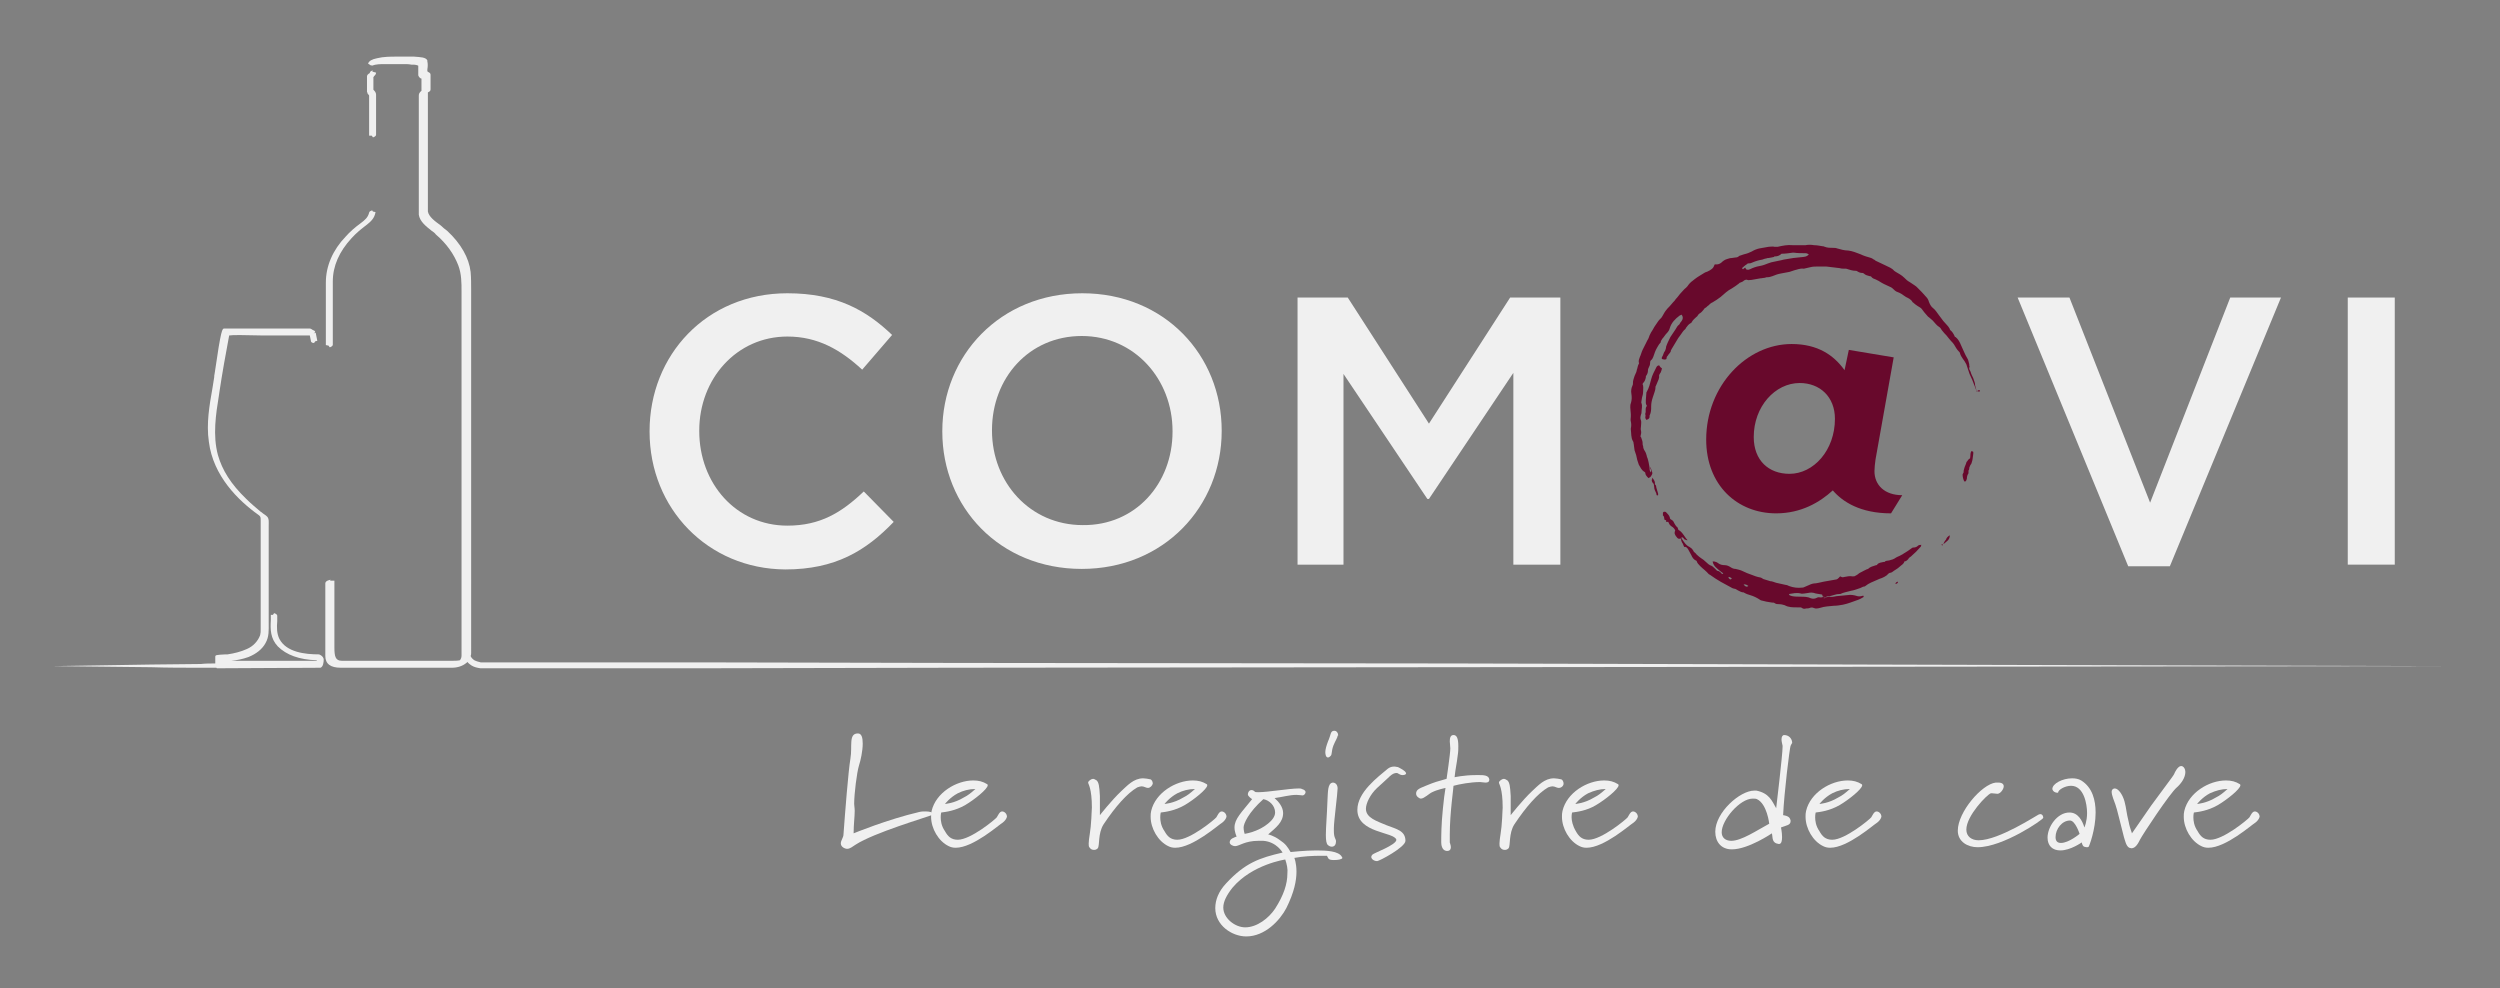 <?xml version="1.0" encoding="utf-8"?>
<!-- Generator: Adobe Illustrator 23.0.2, SVG Export Plug-In . SVG Version: 6.00 Build 0)  -->
<svg version="1.1" id="Calque_1" xmlns="http://www.w3.org/2000/svg" xmlns:xlink="http://www.w3.org/1999/xlink" x="0px" y="0px"
	 viewBox="0 0 468 185" style="enable-background:new 0 0 468 185;" xml:space="preserve">
<rect x="0" y="0" width="468" height="185" fill="#808080" stroke="none"/>
<style type="text/css">
	.st0{fill:#F0F0F0;}
	.st1{fill:#68092C;}
	.st2{fill-rule:evenodd;clip-rule:evenodd;fill:#68092C;}
</style>
<g>
	<path class="st0" d="M121.6,80.8v-0.1c0-14.2,10.6-25.8,25.8-25.8c9.2,0,14.8,3.2,19.6,7.8l-5.6,6.5c-4-3.7-8.3-6.2-14-6.2
		c-9.5,0-16.5,7.9-16.5,17.6v0.1c0,9.8,6.9,17.7,16.5,17.7c6.1,0,10.1-2.4,14.3-6.4l5.6,5.7c-5.2,5.4-10.9,8.9-20.3,8.9
		C132.5,106.5,121.6,95.2,121.6,80.8z"/>
	<path class="st0" d="M176.4,80.8v-0.1c0-14.1,10.8-25.8,26.2-25.8s26.1,11.6,26.1,25.7v0.1c0,14.1-10.8,25.8-26.2,25.8
		S176.4,94.9,176.4,80.8z M219.5,80.8v-0.1c0-9.7-7.1-17.8-17-17.8s-16.8,7.9-16.8,17.6v0.1c0,9.7,7.1,17.7,17,17.7
		C212.6,98.4,219.5,90.5,219.5,80.8z"/>
	<path class="st0" d="M242.9,55.7h9.4l15.2,23.6l15.2-23.6h9.4v50h-8.8V69.8l-15.8,23.6h-0.3L251.5,70v35.7h-8.6V55.7z"/>
	<path class="st0" d="M377.7,55.7h9.7l15.1,38.4l15-38.4h9.5L406.2,106h-7.8L377.7,55.7z"/>
	<path class="st0" d="M439.5,55.7h8.8v50h-8.8V55.7z"/>
</g>
<g>
	<path class="st1" d="M354,96.1c-5.8,0-9.1-2.2-10.9-4.3c-2.4,2.2-5.9,4.3-10.6,4.3c-7.3,0-13.1-5.3-13.1-13.8
		c0-10.1,7.6-17.9,16-17.9c4.9,0,7.9,2.1,9.9,4.9l0.8-3.8l8.4,1.4L351.1,86c-0.1,0.7-0.2,1.6-0.2,2.2c0,2.6,1.9,4.5,5.2,4.5
		L354,96.1z M343.5,78.4c0-4.1-2.8-6.7-6.6-6.7c-4.6,0-8.6,4.4-8.6,10.1c0,4.4,2.8,6.9,6.7,6.9C339.5,88.7,343.5,84.3,343.5,78.4z"
		/>
	<g>
		<path class="st2" d="M370.6,73.3c-0.5,0-0.6-0.1-0.7-0.4c-0.2-0.6-0.5-1.2-0.7-1.8c-0.2-0.4-0.3-0.7-0.5-1.1
			c-0.2-0.6-0.4-1.2-0.6-1.8c-0.2-0.4-0.4-0.7-0.7-1.1c-0.2-0.3-0.4-0.6-0.5-1c0-0.1-0.1-0.2-0.2-0.3c-0.4-0.4-0.6-0.8-0.9-1.3
			c-0.2-0.3-0.4-0.5-0.6-0.7c-0.2-0.2-0.3-0.4-0.5-0.6c-0.2-0.3-0.4-0.5-0.7-0.8c-0.2-0.2-0.3-0.4-0.5-0.6c-0.1-0.2-0.3-0.5-0.5-0.6
			c-0.5-0.3-0.8-0.8-1.2-1.2c-0.2-0.2-0.5-0.4-0.7-0.6c-0.2-0.1-0.3-0.3-0.5-0.5c-0.3-0.3-0.5-0.6-0.8-1c-0.2-0.3-0.5-0.4-0.8-0.6
			c-0.3-0.2-0.6-0.4-0.9-0.7c0,0-0.1,0-0.1-0.1c-0.3-0.5-0.8-0.7-1.2-0.9c-0.1-0.1-0.2-0.1-0.3-0.2c-0.4-0.3-0.7-0.5-1.2-0.7
			c-0.4-0.1-0.7-0.4-1-0.7c-0.2-0.2-0.5-0.3-0.7-0.4c-0.7-0.3-1.3-0.6-1.9-1c-0.2-0.1-0.4-0.2-0.6-0.3c-0.3-0.1-0.6-0.2-0.8-0.5
			c-0.1-0.1-0.2-0.1-0.3-0.1c-0.4-0.1-0.8-0.2-1.1-0.5c-0.1-0.1-0.2-0.1-0.3-0.1c-0.3,0-0.6-0.1-0.9-0.3c-0.1-0.1-0.2-0.1-0.3-0.1
			c-0.6,0-1.2-0.2-1.8-0.4c-0.1,0-0.2,0-0.3,0c-0.3,0-0.6,0-0.9-0.1c-0.8-0.1-1.6-0.2-2.5-0.3c-0.1,0-0.2,0-0.2,0c-0.5,0-1,0-1.5,0
			c-0.4,0-0.8,0-1.2,0.1c-0.4,0.1-0.9,0.2-1.3,0.3c0,0-0.1,0-0.1,0c-0.6-0.1-1.2,0.2-1.7,0.3c-0.3,0.1-0.6,0.2-0.9,0.3
			c-0.5,0.1-1,0.2-1.6,0.3c-0.6,0.1-1.1,0.3-1.6,0.5c-0.3,0.1-0.6,0.2-0.9,0.2c-0.2,0-0.3,0-0.5,0.1c-0.3,0-0.5,0.1-0.8,0.1
			c-0.6,0.1-1.2,0.2-1.7,0.3c-0.3,0-0.6,0.1-0.8,0c-0.2-0.1-0.4,0-0.6,0.1c-0.2,0.2-0.4,0.3-0.7,0.4c-0.1,0-0.2,0.1-0.3,0.2
			c-0.4,0.3-0.8,0.6-1.3,0.9c-0.8,0.4-1.4,1-2.1,1.6c-0.5,0.4-1,0.7-1.5,1c-0.3,0.1-0.6,0.4-0.8,0.6c-0.2,0.1-0.3,0.3-0.5,0.4
			c-0.2,0.1-0.3,0.2-0.4,0.4c-0.2,0.2-0.3,0.4-0.6,0.6c-0.2,0.1-0.4,0.3-0.5,0.5c-0.1,0.1-0.1,0.2-0.2,0.2c-0.3,0.3-0.7,0.6-0.9,1
			c0,0.1-0.1,0.1-0.2,0.2c-0.4,0.2-0.6,0.5-0.9,0.9c0,0.1-0.1,0.2-0.1,0.2c-0.4,0.3-0.6,0.7-0.9,1.1c-0.3,0.4-0.6,0.8-0.8,1.2
			c-0.3,0.5-0.6,1-0.9,1.5c0,0.1-0.1,0.1-0.1,0.2c0,0.4-0.4,0.6-0.6,1c-0.1,0.1-0.2,0.2-0.2,0.4c0,0.2-0.1,0.3-0.3,0.3
			c-0.1,0-0.2,0-0.2,0c-0.1,0-0.3-0.1-0.4-0.1c0-0.1,0-0.2,0-0.3c0.3-0.4,0.3-0.9,0.6-1.2c0.1-0.3,0.2-0.5,0.2-0.8
			c0.2-0.6,0.5-1.2,0.8-1.8c0.3-0.5,0.7-1,1-1.5c0.2-0.3,0.3-0.6,0.6-0.8c0,0,0.1-0.1,0.1-0.1c0.1-0.2,0.2-0.4,0.4-0.6
			c0.3-0.4,0.3-0.8,0-1.2c-0.1,0.1-0.3,0.1-0.4,0.2c-0.8,0.6-1.5,1.3-1.8,2.3c-0.1,0.4-0.3,0.7-0.6,1c-0.3,0.3-0.5,0.7-0.8,1
			c-0.1,0.2-0.3,0.4-0.3,0.6c0,0.1,0,0.1-0.1,0.2c-0.3,0.3-0.4,0.6-0.6,0.9c-0.3,0.5-0.5,1.1-0.7,1.7c-0.1,0.2-0.2,0.5-0.4,0.6
			c-0.2,0.2-0.2,0.4-0.2,0.6c0,0.3-0.1,0.5-0.2,0.7c-0.1,0.2-0.2,0.4-0.2,0.7c0,0.3-0.1,0.6-0.3,0.9c-0.1,0.1-0.1,0.2-0.1,0.4
			c-0.1,0.4-0.2,0.7-0.5,1c0,0-0.1,0.1-0.1,0.2c0.2,0.4,0.1,0.9,0.1,1.4c0,0.4-0.1,0.8-0.2,1.1c0,0.2-0.1,0.4-0.1,0.6
			c0,0.2-0.1,0.3,0,0.5c0.2,0.5,0,1.1,0,1.6c0,0.2,0,0.3-0.1,0.5c-0.1,0.4-0.2,0.7,0,1.1c0.1,0.3,0,0.7,0,1.1c0,0.3-0.1,0.5,0,0.8
			c0.1,0.4,0,0.7-0.1,1.1c0.1,0.1,0.2,0.3,0.2,0.4c0.1,0.3,0.2,0.5,0.2,0.8c0,0.2,0,0.4,0.1,0.6c0,0.3,0.1,0.6,0.3,0.9
			c0.2,0.3,0.3,0.6,0.4,1c0,0.1,0,0.2,0.1,0.3c0.2,0.6,0.3,1.2,0.4,1.8c0,0,0,0.1,0,0.1c0,0.4,0,0.4,0.2,0.8c0.1,0,0.1-0.1,0.1-0.2
			c0-0.1,0-0.2-0.1-0.4c0-0.1-0.1-0.2-0.1-0.3c0.1,0,0.1,0,0.1,0c0.1,0.3,0.2,0.6,0.3,0.9c0.1,0.3-0.1,0.5-0.2,0.7
			c-0.1,0.2-0.3,0.3-0.5,0.4c-0.3-0.3-0.6-0.6-0.6-1c0-0.1-0.1-0.1-0.2-0.2c-0.5-0.3-0.7-0.8-1-1.3c-0.1-0.3-0.2-0.6-0.3-0.9
			c-0.1-0.3-0.1-0.6-0.2-0.9c-0.1-0.3-0.2-0.6-0.3-0.9c-0.1-0.5-0.1-1-0.2-1.4c0-0.1,0-0.2-0.1-0.3c-0.4-0.7-0.3-1.5-0.4-2.2
			c0-0.1,0-0.2,0-0.2c0.1-0.4,0.1-0.9,0-1.3c-0.1-0.3,0-0.6,0-0.9c0-0.2,0-0.3,0-0.5c0-0.4-0.1-0.8-0.1-1.2c0-0.3,0-0.6,0.1-0.8
			c0.2-0.6,0.2-1.2,0.1-1.8c-0.1-0.5,0-1.1,0.2-1.5c0.1-0.2,0.1-0.3,0.1-0.5c0-0.2,0-0.4,0.1-0.7c0.1-0.4,0.3-0.9,0.5-1.3
			c0.1-0.2,0.1-0.5,0.2-0.7c0.1-0.3,0.1-0.6,0.3-0.9c0-0.1,0.1-0.2,0-0.2c-0.1-0.4,0.1-0.8,0.2-1.1c0.2-0.4,0.3-0.9,0.5-1.3
			c0.3-0.6,0.6-1.2,0.9-1.8c0.2-0.3,0.3-0.6,0.4-0.9c0.1-0.2,0.2-0.4,0.3-0.6c0.3-0.4,0.5-0.9,0.8-1.3c0.3-0.4,0.5-0.8,0.8-1.1
			c0.1-0.1,0.2-0.2,0.3-0.3c0.3-0.4,0.5-0.9,0.8-1.3c0.2-0.3,0.5-0.6,0.8-0.9c0.2-0.2,0.4-0.5,0.6-0.7c0.2-0.2,0.4-0.4,0.5-0.6
			c0.4-0.4,0.7-0.9,1.1-1.3c0.3-0.3,0.5-0.6,0.8-0.8c0.2-0.2,0.4-0.4,0.5-0.6c0.3-0.4,0.7-0.7,1.1-1c0.6-0.5,1.4-0.9,2-1.3
			c0.3-0.1,0.6-0.2,0.9-0.4c0.6-0.4,0.6-0.4,0.9-1.1c0.1,0,0.2,0,0.3,0c0.4,0,0.6-0.1,0.9-0.3c0.3-0.3,0.7-0.6,1.1-0.7
			c0.3-0.1,0.6-0.2,0.9-0.2c0.2,0,0.5-0.1,0.7-0.1c0.3,0,0.5-0.1,0.7-0.3c0.3-0.1,0.6-0.2,0.9-0.3c0.5-0.1,1-0.3,1.4-0.5
			c0.5-0.3,1-0.5,1.5-0.6c0.6-0.1,1.2-0.2,1.7-0.3c0.4,0,0.7-0.1,1.1,0c0.2,0,0.4,0,0.6,0c0.9-0.2,1.8-0.4,2.8-0.3
			c0.1,0,0.3,0,0.4,0c0.5,0,1.1,0,1.6,0c0.1,0,0.3,0,0.4,0c0.5-0.1,1-0.1,1.6,0c0.5,0,1,0.1,1.6,0.2c0.1,0,0.2,0,0.4,0.1
			c0.5,0.2,1,0.2,1.6,0.2c0.2,0,0.5,0,0.7,0.1c0.7,0.2,1.4,0.4,2.1,0.4c0.8,0.1,1.5,0.4,2.3,0.7c0.6,0.3,1.3,0.5,2,0.7
			c0.2,0.1,0.4,0.2,0.5,0.3c0.1,0,0.2,0.1,0.3,0.2c0.6,0.3,1.3,0.6,1.9,0.9c0.6,0.3,1.2,0.5,1.6,1c0.1,0.1,0.2,0.1,0.3,0.2
			c0.5,0.3,1.1,0.6,1.6,1.1c0.3,0.3,0.6,0.6,1,0.8c0.3,0.2,0.6,0.4,0.9,0.6c0.2,0.1,0.4,0.3,0.6,0.5c0.5,0.5,1.1,1.1,1.6,1.7
			c0.2,0.2,0.4,0.5,0.5,0.9c0.2,0.5,0.4,0.9,0.8,1.2c0.4,0.3,0.7,0.8,1,1.2c0.3,0.4,0.6,0.8,0.9,1.2c0.3,0.3,0.6,0.7,0.9,1
			c0.1,0.1,0.1,0.2,0.2,0.3c0.1,0.1,0.1,0.3,0.2,0.4c0.4,0.3,0.6,0.7,0.8,1.1c0,0.1,0.1,0.2,0.2,0.2c0.5,0.4,0.8,1,1,1.5
			c0.4,0.8,0.7,1.7,1.2,2.5c0.2,0.3,0.2,0.6,0.3,0.9c0.1,0.2,0,0.4,0.1,0.6c0,0,0,0.1,0,0.1c-0.2,0.4,0.1,0.6,0.2,0.9
			c0.1,0.4,0.3,0.8,0.5,1.2c0.1,0.2,0.1,0.4,0.2,0.6c0,0.1,0.1,0.2,0.1,0.3c0,0.6,0.3,1.1,0.3,1.6C370.6,72.8,370.7,73.1,370.6,73.3
			z M326.7,50.1c0.1,0.1,0.1,0.1,0.1,0.2c0.1,0.2,0.3,0.2,0.5,0.2c0.1,0,0.2-0.1,0.3-0.1c0.6-0.3,1.2-0.5,1.8-0.6
			c0.6-0.1,1.1-0.3,1.6-0.5c0.2-0.1,0.4-0.1,0.6-0.2c0.8-0.2,1.6-0.3,2.3-0.5c0.6-0.1,1.2-0.2,1.8-0.3c0.6-0.1,1.3-0.1,1.9-0.2
			c0.2,0,0.4-0.1,0.5-0.1c0.2-0.1,0.4-0.2,0.5-0.4c-0.2-0.1-0.4-0.2-0.6-0.2c-0.7,0-1.5,0-2.2-0.1c-0.1,0-0.2,0-0.2,0
			c-0.7,0.1-1.4,0.2-2.1,0.2c-0.3,0.3-0.7,0.5-1.2,0.5c-0.1,0-0.2,0-0.2,0.1c-0.3,0.1-0.6,0.1-1,0.2c-0.2,0-0.3,0-0.5,0.1
			c-0.2,0-0.4,0.1-0.7,0.2c-0.7,0.1-1.3,0.3-2,0.6c-0.2,0.1-0.3,0.1-0.5,0.1c-0.1,0-0.3,0-0.3,0.1c-0.3,0.2-0.6,0.4-0.9,0.7
			c-0.1,0.1-0.1,0.2,0.1,0.3C326.4,50.3,326.5,50.2,326.7,50.1z"/>
		<path class="st2" d="M341.4,111.7c0,0.1,0,0.1,0.1,0.2c0.1,0,0.2,0,0.4-0.1c0.2,0,0.4-0.1,0.5-0.1c0.5,0.1,0.9,0,1.4-0.1
			c0.7-0.1,1.4-0.1,2.1-0.2c0.6-0.1,1.2,0,1.8,0.2c0.4,0.1,0.8,0,1.1-0.1c0.1,0.1,0.1,0.3,0,0.3c-0.3,0.2-0.7,0.4-1,0.5
			c-0.9,0.3-1.8,0.7-2.8,0.9c-0.6,0.1-1.1,0.2-1.7,0.2c-0.9,0.1-1.7,0.1-2.6,0.4c-0.4,0.1-0.8,0.2-1.2,0c-0.2-0.1-0.5-0.1-0.7,0
			c-0.2,0.1-0.5,0.1-0.7,0.1c-0.3,0.1-0.5,0.1-0.8-0.1c-0.1-0.1-0.2-0.1-0.4-0.1c-0.2,0-0.3,0-0.5,0c-0.8,0-1.6,0-2.3-0.4
			c-0.3-0.1-0.7-0.2-1.1-0.2c-0.3,0-0.5,0-0.8-0.2c-0.1-0.1-0.3-0.1-0.5-0.1c-0.7-0.1-1.3-0.2-2-0.4c-0.1,0-0.2-0.1-0.2-0.1
			c-0.6-0.4-1.2-0.7-1.9-0.9c-0.3-0.1-0.7-0.2-1-0.4c-0.1,0-0.1-0.1-0.2-0.1c-0.4,0-0.7-0.2-1.1-0.4c-0.2-0.1-0.4-0.3-0.7-0.3
			c-0.1,0-0.2-0.1-0.3-0.1c-0.7-0.4-1.5-0.8-2.2-1.2c-0.7-0.4-1.3-0.8-2-1.3c-0.1,0-0.1-0.1-0.2-0.1c-0.5-0.6-1.1-1-1.6-1.5
			c-0.3-0.3-0.6-0.6-0.7-1c-0.5-0.2-0.8-0.6-1-1.1c-0.2-0.4-0.4-0.7-0.6-1.1c-0.2-0.3-0.4-0.5-0.7-0.4c-0.2-0.3-0.2-0.6-0.4-0.8
			c-0.1-0.2-0.2-0.4-0.2-0.7c0,0-0.1-0.1-0.1-0.1c-0.2,0.1-0.4,0.1-0.6-0.1c-0.2-0.2-0.4-0.5-0.5-0.8c0-0.1,0-0.2,0-0.3
			c0-0.1,0.1-0.2,0.1-0.3c-0.1-0.3-0.4-0.6-0.6-0.7c-0.3-0.2-0.5-0.4-0.6-0.7c0-0.1-0.1-0.1-0.1-0.2c-0.1,0-0.2,0-0.4,0
			c0-0.1,0-0.2,0-0.3c-0.1,0-0.2-0.1-0.3-0.1c-0.1-0.3,0-0.6-0.3-0.8c0-0.2,0-0.3,0-0.5c0-0.1,0.2-0.2,0.2-0.2c0.2,0,0.3,0,0.4,0.1
			c0.3,0.3,0.6,0.6,0.7,1c0,0.2,0.1,0.3,0.3,0.4c0.2,0.1,0.4,0.3,0.5,0.6c0.2,0.3,0.3,0.6,0.6,0.8c0.1,0.1,0.1,0.3,0.2,0.5
			c0.8,0.4,1.1,1.3,1.7,1.9c-0.1,0.1-0.2,0-0.2,0c-0.1,0-0.2-0.1-0.3-0.1c-0.1,0-0.1-0.1-0.2-0.2c-0.1-0.1-0.1-0.1-0.2-0.2
			c0,0-0.1,0-0.2,0c0,0-0.1,0.1,0,0.2c0.4,0.6,0.8,1.3,1.5,1.6c0.1,0.1,0.3,0.2,0.4,0.3c0.2,0.2,0.3,0.4,0.4,0.6
			c0.2,0.2,0.4,0.3,0.5,0.5c0.3,0.3,0.7,0.6,1,0.8c0.1,0.1,0.2,0.1,0.3,0.2c0.3,0.3,0.6,0.5,0.9,0.8c0.1,0.1,0.2,0.1,0.3,0.2
			c0.4,0.1,0.7,0.4,1,0.7c0.2,0.2,0.3,0.4,0.6,0.4c0.2,0.1,0.4,0.2,0.5,0.4c0.1,0.1,0.2,0.2,0.4,0.1c-0.1-0.1-0.1-0.2-0.2-0.2
			c-0.4-0.3-0.8-0.6-1.2-1c-0.3-0.3-0.5-0.6-0.6-1.1c0.2,0,0.4,0,0.6,0.1c0.1,0,0.3,0.1,0.4,0.2c0.4,0.3,0.8,0.4,1.3,0.4
			c0.4,0,0.8,0.2,1.1,0.4c0.3,0.2,0.6,0.3,0.9,0.3c0.4,0.1,0.9,0.2,1.3,0.4c0.6,0.3,1.1,0.5,1.7,0.7c0.5,0.2,1,0.4,1.6,0.5
			c0.2,0,0.4,0.2,0.6,0.3c0.4,0.1,0.9,0.3,1.3,0.4c0.4,0,0.7,0.2,1.1,0.3c0.6,0.1,1.2,0.3,1.8,0.4c0.2,0,0.4,0.1,0.6,0.2
			c0.8,0.3,1.6,0.4,2.5,0.3c0.2,0,0.4-0.1,0.6-0.2c0.2-0.1,0.5-0.2,0.7-0.3c0.4-0.2,0.8-0.3,1.2-0.3c0.7-0.1,1.3-0.3,2-0.4
			c0.6-0.1,1.1-0.2,1.7-0.3c0.3,0,0.5-0.2,0.7-0.4c0-0.1,0.1-0.1,0.2-0.2c0.4,0.2,0.4,0.2,0.8,0.1c0.5-0.1,1-0.2,1.5-0.1
			c0.2,0,0.4,0,0.5-0.1c0.2-0.1,0.4-0.2,0.5-0.3c0.3-0.3,0.7-0.4,1-0.6c0.2-0.1,0.4-0.2,0.6-0.3c0.1,0,0.2-0.1,0.3-0.1
			c0.4-0.4,0.9-0.5,1.5-0.7c0.1,0,0.2,0,0.2-0.1c0.3-0.4,0.8-0.4,1.2-0.5c0.1,0,0.1,0,0.2,0c0.2-0.3,0.6-0.2,0.9-0.3
			c0.4-0.1,0.8-0.2,1.2-0.5c0.3-0.2,0.7-0.3,1-0.5c0.2-0.1,0.4-0.2,0.5-0.3c0.5-0.3,1-0.6,1.5-1c0.1-0.1,0.2-0.1,0.3-0.1
			c0.3,0,0.6-0.1,0.8-0.3c0.2-0.2,0.4-0.2,0.7-0.2c-0.1,0.1-0.1,0.2-0.1,0.3c-0.6,0.7-1.2,1.3-1.9,1.9c-0.2,0.1-0.4,0.3-0.5,0.5
			c-0.2,0.2-0.4,0.4-0.7,0.4c-0.1,0.5-0.6,0.7-0.9,1c-0.4,0.4-0.9,0.6-1.4,1c-0.1,0-0.1,0.1-0.2,0.1c-0.4,0-0.6,0.3-0.8,0.5
			c-0.3,0.2-0.6,0.4-0.9,0.5c-0.3,0.1-0.6,0.2-1,0.4c-0.7,0.3-1.5,0.6-2.1,1.1c0,0-0.1,0.1-0.2,0.1c-0.3,0-0.5,0.2-0.8,0.3
			c-0.6,0.2-1.1,0.4-1.7,0.5c-0.7,0.2-1.4,0.3-2,0.6c-0.1,0-0.1,0-0.2,0c-0.6,0-1.2,0.3-1.8,0.4c-0.4,0-0.8,0.1-1.1,0.5
			C341.6,111.7,341.5,111.7,341.4,111.7c-0.1,0-0.2,0-0.2-0.1c0-0.1-0.1-0.2-0.1-0.3c-0.4-0.1-0.8-0.1-1.2-0.2
			c-0.5-0.2-1-0.2-1.4-0.1c-0.2,0-0.5,0.1-0.7,0.1c-0.2,0-0.5,0.1-0.7,0c-0.8-0.2-1.5,0-2.2,0.1c0,0.2,0.2,0.3,0.3,0.3
			c0.4,0.2,1.3,0.2,1.8,0.2c0.7,0,1.4,0,2,0.3c0.3,0.1,0.6,0.1,0.9,0c0.2-0.1,0.4-0.2,0.6-0.2C340.9,111.9,341.2,111.8,341.4,111.7z
			 M326.4,109.4c0.2,0.3,0.5,0.5,0.7,0.4c0.1,0,0.1-0.1,0.2-0.1C326.9,109.4,326.8,109.4,326.4,109.4z M324.2,108.3
			c-0.1-0.1-0.2-0.2-0.3-0.2c-0.1-0.1-0.2-0.1-0.3-0.1c-0.1,0.2,0.1,0.3,0.2,0.4C323.9,108.5,324,108.5,324.2,108.3z"/>
		<path class="st2" d="M310.6,68.4c0.1,0.1,0.1,0.2,0.2,0.3c0.1,0.1,0.2,0.2,0.3,0.2c0,0.3-0.1,0.5-0.2,0.8
			c-0.2,0.3-0.4,0.5-0.3,0.9c0,0.1-0.1,0.3-0.1,0.4c-0.2,0.4-0.3,0.8-0.5,1.2c-0.1,0.1-0.1,0.3-0.1,0.4c0,0.3-0.1,0.6-0.2,0.9
			c0,0.1-0.1,0.2-0.1,0.3c-0.1,0.2-0.1,0.4-0.2,0.6c-0.2,0.6-0.3,1.1-0.3,1.7c0,0.6,0,1.1-0.3,1.7c0,0.1,0,0.1,0,0.2
			c0,0.4-0.3,0.5-0.6,0.6c-0.1-0.1-0.2-0.3-0.2-0.5c0-0.2,0.1-0.3,0-0.5c0-0.1,0-0.2,0-0.2c0.2-0.4-0.1-1,0.3-1.4
			c-0.1-0.2-0.2-0.4-0.2-0.6c0-0.2,0-0.4,0-0.5c0-0.4,0.1-0.9,0.1-1.3c0-0.1,0-0.2,0.1-0.3c0.4-0.7,0.6-1.5,0.8-2.3
			c0.2-0.8,0.6-1.5,1-2.3C310.2,68.5,310.4,68.4,310.6,68.4z"/>
		<path class="st2" d="M368.8,85.8c0.1-0.5,0-0.9,0.2-1.3c0.2-0.1,0.2,0,0.4,0.1c0,0.1,0,0.2,0,0.3c-0.1,0.6-0.1,1.2-0.3,1.7
			c0,0.1-0.1,0.3-0.2,0.4c-0.1,0.1-0.1,0.3-0.2,0.4c-0.1,0.2,0,0.5-0.2,0.7c0,0,0,0.1,0,0.2c0,0.1,0,0.2,0,0.3
			c-0.2,0.3-0.3,0.6-0.3,1c0,0.1-0.1,0.2-0.1,0.3c-0.1,0.2-0.2,0.3-0.4,0.2c-0.2-0.4-0.3-0.9-0.3-1.2c0-0.1,0-0.2,0.1-0.3
			c0.1-0.1,0.1-0.3,0.1-0.5c0-0.1,0.1-0.3,0.1-0.4c0.1-0.4,0.3-0.7,0.4-1.1c0-0.1,0.1-0.2,0.2-0.3C368.4,86.1,368.6,85.9,368.8,85.8
			z"/>
		<path class="st2" d="M309.3,89.4c0.2,0.3,0.3,0.4,0.4,0.6c0.1,0.2,0.1,0.3,0.1,0.5c0,0.1,0,0.2,0,0.2c0.3,0.1,0.2,0.5,0.3,0.7
			c0.1,0.3,0.2,0.7,0.3,1c0,0.1,0,0.2,0,0.3c-0.2,0.1-0.3,0-0.3-0.1c0-0.3-0.2-0.5-0.3-0.8c0-0.1-0.1-0.2-0.1-0.3
			c0-0.3-0.1-0.6-0.1-0.8c0-0.1-0.1-0.2-0.1-0.2c-0.2-0.2-0.3-0.4-0.3-0.7C309.3,89.8,309.3,89.7,309.3,89.4z"/>
		<path class="st2" d="M365,100.2c0,0.4-0.1,0.7-0.4,1c-0.2,0.2-0.5,0.4-0.7,0.6c-0.1,0-0.1-0.1,0-0.2c0.1-0.2,0.2-0.4,0.4-0.6
			C364.4,100.6,364.7,100.4,365,100.2z"/>
		<path class="st2" d="M354.8,109.3c0.1-0.3,0.3-0.4,0.5-0.4c0,0,0,0,0,0c0,0,0,0.1,0,0.1C355.2,109.2,355.1,109.3,354.8,109.3z"/>
		<path class="st2" d="M363.4,102c0.1-0.1,0.2-0.1,0.2-0.1c0,0,0.1,0,0.1,0.1c0,0,0,0.1-0.1,0.1C363.6,102.1,363.6,102.1,363.4,102z
			"/>
	</g>
</g>
<g>
	<path class="st0" d="M174.4,152.6c-1,0.4-10.8,3.3-14.2,5.5c-0.6,0.4-1.1,0.8-1.6,0.8c-0.5,0-1.2-0.4-1.2-1c0-0.6,0.5-1.1,0.5-1.7
		c0.3-4.1,0.9-11.8,1.3-14.2c0.4-2.3-0.4-4.7,1.4-4.7c0.7,0,0.9,0.8,0.9,1.9c0,1.4-0.4,3.2-0.7,4.1c-0.4,1.3-0.9,5.3-0.9,7.2
		c0,0.4,0.1,0.7,0.1,1.3c0,1.1-0.2,2.6-0.2,4c0,0.1,0,0.1,0,0.2c0,0,6.3-2.6,12.3-4c0.4-0.1,0.8-0.1,1.2-0.1c0.8,0,1.3,0.2,1.3,0.4
		C174.6,152.5,174.5,152.5,174.4,152.6z"/>
	<path class="st0" d="M187.7,154c-0.7,0.4-5.5,4.7-8.8,4.7c-0.5,0-0.9-0.1-1.3-0.3c-1.9-0.9-3.3-3.3-3.3-5.5c0-0.4,0-0.7,0.1-1.1
		c0.8-3.4,4.6-5.7,7.8-5.7c1,0,1.8,0.2,2.6,0.7c0.1,0.1,0.1,0.1,0.1,0.2c0,0.7-2.5,2.7-4.2,3.7c-1.9,1.1-3.7,1.3-4.5,1.4
		c0,0-0.1,0.3-0.1,0.9c0,0.6,0.1,1.6,0.8,2.6c0.5,0.9,1.1,1.6,2.4,1.6c2.4,0,7-3.8,7.3-4.2c0.2-0.3,0.5-1.1,1-1.1
		c0.4,0,0.9,0.4,0.9,1C188.4,153.3,188.1,153.7,187.7,154z M179.3,148.5c-1.5,0.8-2.4,2-2.4,2s1.7-0.1,3.5-1.2
		c0.8-0.4,1.3-0.8,2.2-1.6C181.4,147.7,180.3,148,179.3,148.5z"/>
	<path class="st0" d="M214.9,147.5c-0.4,0-0.7-0.3-1.2-0.3c-0.2,0-0.5,0.1-0.8,0.2c-1.9,1.1-4.1,3.6-6.3,6.9c-1.1,1.7-0.7,4-1.1,4.5
		c-0.2,0.2-0.4,0.3-0.7,0.3c-0.3,0-0.6-0.1-0.8-0.4c-0.2-0.2-0.2-0.4-0.2-0.8c0-0.9,0.4-2.4,0.5-4.7c0-0.8,0.1-1.4,0.1-2
		c0-3.7-0.7-4.4-0.7-4.7c0-0.3,0.6-0.7,0.9-0.7c0.2,0,0.4,0.1,0.7,0.3c0.4,0.4,0.5,1.1,0.6,2.9c0,1,0,1.6,0,3.6c0,0,2.1-2.7,4-4.5
		c1.1-1,2.3-2.4,4.1-2.4c0.4,0,0.9,0.1,1.4,0.2c0.2,0.1,0.4,0.4,0.4,0.8C215.7,147.1,215.3,147.5,214.9,147.5z"/>
	<path class="st0" d="M228.8,154c-0.7,0.4-5.5,4.7-8.8,4.7c-0.5,0-0.9-0.1-1.3-0.3c-1.9-0.9-3.3-3.3-3.3-5.5c0-0.4,0-0.7,0.1-1.1
		c0.8-3.4,4.6-5.7,7.8-5.7c1,0,1.8,0.2,2.6,0.7c0.1,0.1,0.1,0.1,0.1,0.2c0,0.7-2.5,2.7-4.2,3.7c-1.9,1.1-3.7,1.3-4.5,1.4
		c0,0-0.1,0.3-0.1,0.9c0,0.6,0.1,1.6,0.8,2.6c0.5,0.9,1.1,1.6,2.4,1.6c2.4,0,7-3.8,7.3-4.2c0.2-0.3,0.5-1.1,1-1.1
		c0.4,0,0.9,0.4,0.9,1C229.5,153.3,229.2,153.7,228.8,154z M220.4,148.5c-1.5,0.8-2.4,2-2.4,2s1.7-0.1,3.5-1.2
		c0.8-0.4,1.3-0.8,2.2-1.6C222.5,147.7,221.4,148,220.4,148.5z"/>
	<path class="st0" d="M249.7,161c-1.2,0-1-0.4-1.3-0.8c0,0-0.4,0-1.1,0c-1.6,0-3.4,0.1-5,0.4c0,0,0.4,0.9,0.4,2.6
		c0,1.6-0.4,3.8-1.9,6.8c-1.2,2.3-4,5.3-7.5,5.3c-2.7,0-5.8-2.1-5.8-5.3c0-1.5,0.6-3.1,2-4.6c3.6-3.9,6.3-4.8,10.6-5.8
		c0,0-1.1-2-3.6-2.2c-0.3,0-0.6,0-0.9,0c-2.6,0-3.6,1-4.4,1c-0.4,0-1-0.3-1-0.7c0-0.7,0.8-0.9,1.3-1.1c0,0-0.4-0.8-0.4-1.7
		c0-1.6,1.3-2.8,3.3-5.3c0,0-0.8-0.5-0.8-0.9c0-0.3,0.2-0.8,0.7-0.8c0.2,0,0.4,0.1,0.6,0.3c0.1,0.1,0.3,0.1,0.7,0.1
		c1.7,0,5.8-0.7,7.5-0.7c0.3,0,0.5,0,0.6,0.1c0.4,0.1,0.7,0.3,0.7,0.6c0,0.2-0.2,0.6-0.6,0.6c-0.2,0-0.6-0.1-1.1-0.1
		c-1.3,0-2.6,0.4-4.1,0.6c0.8,0.7,1.6,1.7,1.6,2.8c0,1.7-1.3,2.7-2.8,4c0,0,1,0.2,2.1,1c1.2,0.8,1.5,1.3,2.1,2.3
		c0,0,2.7-0.3,4.8-0.3c1.9,0,4.2,0.1,4.8,1.2c0,0.1,0.1,0.1,0.1,0.2C251.2,160.9,250.4,161,249.7,161z M240.6,160.9
		c0,0-6.2,0.9-9.9,5.3c-1.1,1.4-1.7,2.6-1.7,3.7c0,2,2.2,3.7,4.1,3.7c2.2,0,4.4-1.7,5.6-3.5c1.6-2.5,2.3-4.6,2.3-6.6
		C241.1,162.7,240.9,161.8,240.6,160.9z M236.5,149.6c-2.8,2.5-3.7,4.6-3.7,5.3c0,0.6,0.2,1.2,0.2,1.2s1.2-0.2,2.1-0.6
		c1.3-0.5,3.6-1.9,3.6-3.4C238.7,150.8,237.6,149.8,236.5,149.6z"/>
	<path class="st0" d="M250.4,137.7c0,0.4-0.4,0.9-0.8,1.9c-0.4,1.1-0.2,1.6-0.5,1.9c-0.1,0.1-0.3,0.3-0.5,0.3c-0.4,0-0.5-0.6-0.5-1
		c0-0.5,0.2-1.2,0.5-2c0.6-1.3,0.4-2,1.2-2c0.4,0,0.7,0.4,0.7,0.8V137.7z M249.7,155v0.6c0,1.3,0.4,1.4,0.4,1.9c0,0.5-0.2,1-0.8,1
		c-0.2,0-0.5-0.1-0.7-0.3c-0.3-0.2-0.4-0.9-0.4-1.9c0-1.4,0.2-3.6,0.3-6.4c0.1-1.6,0-3.3,1-3.4c0.5,0,0.9,0.4,0.9,1.1
		C250.4,148.5,249.7,153.8,249.7,155z"/>
	<path class="st0" d="M262.6,145.1c-0.6,0-0.9-0.4-1.1-0.4c-1,0-1.3,0.7-3.7,2.8c-1.3,1.2-2.1,2.9-2.1,3.9c0,1.7,2,2.3,3.9,3.1
		c1.8,0.7,3.5,1,3.5,2.9c0,1.2-4.9,3.8-5.3,3.8c-0.6,0-1.1-0.4-1.1-0.8c0-0.1,0.1-0.3,0.2-0.4c0.2-0.3,4.5-1.8,4.5-2.8
		c-0.4-1.5-7.3-1.2-7.3-5.6c0-3.3,3.8-6.1,5.7-7.7c0.4-0.3,0.8-0.4,1.2-0.4c0.3,0,0.5,0.1,0.7,0.1c0.4,0.2,1.4,0.7,1.5,1.1v0.1
		C263.3,144.8,263.1,145.1,262.6,145.1z"/>
	<path class="st0" d="M278.1,146.5c-0.4,0-0.8-0.1-1-0.1c-1.8,0-3.9,0.4-5,0.7c0,0.4-0.7,5.2-0.7,9.1c0,0.5,0,1,0,1.5
		c0,0.1,0.2,0.5,0.2,0.9c0,0.4-0.2,0.7-0.7,0.7h-0.1c-0.9-0.1-1-1.2-1-1.6c0-1.3,0-3.2,0.3-6.2c0.2-2.1,0.3-2.7,0.5-4
		c0,0-1.5,0.3-2.5,0.8c-0.5,0.2-1.5,1.2-2.1,1.2c-0.3,0-0.9-0.4-0.9-0.9c0-0.1,0-0.1,0-0.2c0.1-0.4,0.2-0.7,1.8-1.3
		c1.7-0.7,2.1-0.8,3.9-1.3c0,0,0.7-4.7,0.7-5.7c0-0.5-0.1-0.9-0.1-1.3c0-0.6,0.1-1.2,0.7-1.2c0.6,0,0.9,0.6,0.9,2.1
		c0,0.4,0,1-0.1,1.6c-0.2,1.8-0.4,2.3-0.6,4.2c0,0,1.8-0.4,3.9-0.4c0.3,0,0.5,0,0.8,0c0.6,0,1.7,0,1.8,0.8
		C278.8,146.4,278.5,146.5,278.1,146.5z"/>
	<path class="st0" d="M291.8,147.5c-0.4,0-0.7-0.3-1.2-0.3c-0.2,0-0.5,0.1-0.8,0.2c-1.9,1.1-4.1,3.6-6.3,6.9c-1.1,1.7-0.7,4-1.1,4.5
		c-0.2,0.2-0.4,0.3-0.7,0.3c-0.3,0-0.6-0.1-0.8-0.4c-0.2-0.2-0.2-0.4-0.2-0.8c0-0.9,0.4-2.4,0.5-4.7c0-0.8,0.1-1.4,0.1-2
		c0-3.7-0.7-4.4-0.7-4.7c0-0.3,0.6-0.7,0.9-0.7c0.2,0,0.4,0.1,0.7,0.3c0.4,0.4,0.5,1.1,0.6,2.9c0,1,0,1.6,0,3.6c0,0,2.1-2.7,4-4.5
		c1.1-1,2.3-2.4,4.1-2.4c0.4,0,0.9,0.1,1.4,0.2c0.2,0.1,0.4,0.4,0.4,0.8C292.7,147.1,292.3,147.5,291.8,147.5z"/>
	<path class="st0" d="M305.8,154c-0.7,0.4-5.5,4.7-8.8,4.7c-0.5,0-0.9-0.1-1.3-0.3c-1.9-0.9-3.3-3.3-3.3-5.5c0-0.4,0-0.7,0.1-1.1
		c0.8-3.4,4.6-5.7,7.8-5.7c1,0,1.8,0.2,2.6,0.7c0.1,0.1,0.1,0.1,0.1,0.2c0,0.7-2.5,2.7-4.2,3.7c-1.8,1.1-3.7,1.3-4.5,1.4
		c0,0-0.1,0.3-0.1,0.9c0,0.6,0.2,1.6,0.8,2.6c0.5,0.9,1.1,1.6,2.4,1.6c2.4,0,7-3.8,7.3-4.2c0.2-0.3,0.5-1.1,1-1.1
		c0.4,0,0.9,0.4,0.9,1C306.5,153.3,306.2,153.7,305.8,154z M297.3,148.5c-1.5,0.8-2.4,2-2.4,2s1.7-0.1,3.5-1.2
		c0.8-0.4,1.3-0.8,2.2-1.6C299.5,147.7,298.4,148,297.3,148.5z"/>
	<path class="st0" d="M335.2,139.6c-0.2,0.6-1.2,8.7-1.4,13c0,0,1.1,0.1,1.3,0.7c0.1,0.2,0.1,0.3,0.1,0.4c0,0.8-0.8,0.8-1.8,1.2
		c0,0,0.2,0.9,0.2,1.8c0,0.7-0.1,1.3-0.6,1.3c-1.4-0.2-1.1-1.2-1.3-2c0,0-4.4,3-7.5,3c-2,0-3.1-1.4-3.1-3.3c0-3.6,4.6-7.7,7.3-7.7
		c0.1,0,0.3,0,0.4,0c2.4,0.5,2.9,1.9,3.7,3.3c0,0,1.2-10,1.2-11.5c0-0.1,0-0.1,0-0.2c-0.1-0.5-0.2-0.8-0.2-1.2
		c0-0.5,0.2-0.8,0.5-0.8c0.9,0,1.5,0.7,1.5,1.5C335.3,139.3,335.3,139.5,335.2,139.6z M328.9,149.6c-0.2-0.1-0.5-0.1-0.8-0.1
		c-2.4,0-5.8,4-5.8,6.3c0,1,0.7,1.6,1.8,1.6c1.9,0,4.7-1.9,7.1-3.2C331.2,154.2,330.8,150.5,328.9,149.6z"/>
	<path class="st0" d="M351.4,154c-0.7,0.4-5.5,4.7-8.8,4.7c-0.5,0-0.9-0.1-1.3-0.3c-1.9-0.9-3.3-3.3-3.3-5.5c0-0.4,0-0.7,0.1-1.1
		c0.8-3.4,4.6-5.7,7.8-5.7c1,0,1.8,0.2,2.6,0.7c0.1,0.1,0.1,0.1,0.1,0.2c0,0.7-2.5,2.7-4.2,3.7c-1.9,1.1-3.7,1.3-4.5,1.4
		c0,0-0.1,0.3-0.1,0.9c0,0.6,0.1,1.6,0.8,2.6c0.5,0.9,1.1,1.6,2.4,1.6c2.4,0,7-3.8,7.3-4.2c0.2-0.3,0.5-1.1,1-1.1
		c0.4,0,0.9,0.4,0.9,1C352.1,153.3,351.8,153.7,351.4,154z M343,148.5c-1.5,0.8-2.4,2-2.4,2s1.7-0.1,3.5-1.2
		c0.8-0.4,1.3-0.8,2.2-1.6C345.1,147.7,344,148,343,148.5z"/>
	<path class="st0" d="M382.5,153.1c0,0.3-7.5,5.5-12.3,5.5c-1.8,0-3.7-1-3.7-3.1c0-3.5,4.5-8.7,7.1-9c0.2,0,0.4,0,0.5,0
		c0.7,0,1,0.3,1,0.7c0,0.5-0.6,1.4-1.2,1.4c-0.3,0-0.6-0.1-1-0.1c-0.1,0-0.2,0-0.2,0c-0.7,0.2-4.6,4.2-4.6,6.8c0,1.3,1,2,2.3,2
		c3.8,0,10.9-4.7,11.2-4.8c0.1,0,0.2-0.1,0.3-0.1c0.4,0,0.6,0.3,0.6,0.7V153.1z"/>
	<path class="st0" d="M391,158.5c-0.1,0.1-0.2,0.1-0.4,0.1c-0.2,0-0.5-0.1-0.6-0.2c-0.2-0.2-0.3-0.7-0.3-0.7s-2.1,1.5-4,1.5
		c-1.5,0-2.4-0.9-2.4-2.4c0-2,1.8-4.7,4.1-4.7c1.6,0,2.4,1.5,2.8,2.8c0,0,0.5-1.1,0.5-2.7c0-1.7-0.6-5.1-3-5.1
		c-1.2,0-2.4,0.8-2.4,1.2c0,0.1-0.1,0.1-0.2,0.1c-0.3,0-0.8-0.2-0.9-0.7c0-1,1.9-2,3.7-2c0.6,0,1.2,0.1,1.7,0.4
		c2.1,1.3,2.7,3.7,2.7,6C392.3,155.3,391.1,158.4,391,158.5z M387.5,153.6c-1.5,0-2.7,1.6-2.7,3.1c0,0.7,0.3,1.1,1,1.1
		c1.5,0,3.5-1.7,3.5-1.7S388.5,153.6,387.5,153.6z"/>
	<path class="st0" d="M407.5,147.4c-1.3,1.1-6.4,8.8-6.9,9.8c-0.3,0.6-0.8,1.6-1.6,1.6c-0.1,0-0.3-0.1-0.4-0.1c-0.6-0.3-0.8-1.4-1-2
		c-0.7-2.7-1.3-5.3-1.6-6.1c-0.2-0.6-0.7-1.7-0.7-2.4c0-0.3,0.2-0.6,0.6-0.6c0.6,0,1.4,1,1.8,2.4c0.4,1.5,0.3,1.9,0.8,3.9
		c0.1,0.6,0.3,1.2,0.6,2.1c0,0,1.8-2.6,3.6-5.2c1.8-2.5,4.2-5.6,4.3-5.9c0.1-0.3,0.7-1.5,1.3-1.5c0.5,0,0.8,0.6,0.8,1.1
		C409.1,145.6,408.3,146.7,407.5,147.4z"/>
	<path class="st0" d="M422.2,154c-0.7,0.4-5.5,4.7-8.8,4.7c-0.5,0-0.9-0.1-1.3-0.3c-1.9-0.9-3.3-3.3-3.3-5.5c0-0.4,0-0.7,0.1-1.1
		c0.8-3.4,4.6-5.7,7.8-5.7c1,0,1.8,0.2,2.6,0.7c0.1,0.1,0.1,0.1,0.1,0.2c0,0.7-2.5,2.7-4.2,3.7c-1.9,1.1-3.7,1.3-4.5,1.4
		c0,0-0.1,0.3-0.1,0.9c0,0.6,0.1,1.6,0.8,2.6c0.5,0.9,1.1,1.6,2.4,1.6c2.4,0,7-3.8,7.3-4.2c0.2-0.3,0.5-1.1,1-1.1
		c0.4,0,0.9,0.4,0.9,1C422.9,153.3,422.6,153.7,422.2,154z M413.7,148.5c-1.5,0.8-2.4,2-2.4,2s1.7-0.1,3.5-1.2
		c0.8-0.4,1.3-0.8,2.2-1.6C415.9,147.7,414.8,148,413.7,148.5z"/>
</g>
<g>
	<path class="st0" d="M68.8,17.5c0.3,0.3,0.3,0.4,0.3,0.4v7.5h0.5l0.2,0.3c0,0,0.1,0,0.1,0c0.2-0.1,0.5-0.2,0.5-0.5v-7.5
		c0-0.4-0.3-0.7-0.5-0.9v-2.4c0,0,0.1,0,0.1-0.1c0.2-0.2,0.4-0.4,0.4-0.7c0,0,0,0,0,0s0,0,0,0l-0.7-0.2c0-0.1,0.1-0.2,0.1-0.2
		c0,0-0.1,0-0.1,0c-0.2,0.1-0.4,0.1-0.5,0.5c0,0,0,0,0,0c-0.2,0.1-0.5,0.3-0.5,0.6v2.9l0.1,0.2L68.8,17.5z"/>
	<path class="st0" d="M61.5,64.7C61.5,64.7,61.5,64.7,61.5,64.7L61.5,64.7l0.2,0.3c0,0,0.1,0,0.1,0c0.2-0.1,0.5-0.2,0.5-0.5V52.7
		c0-2.9,1.2-5.6,3.5-8.1c0.9-1,1.9-1.8,2.7-2.4c0.9-0.7,1.6-1.3,1.8-2.5c0,0,0,0,0,0v0l-0.5-0.1l-0.1-0.2c0,0-0.1,0-0.1,0
		c-0.2,0.1-0.4,0.1-0.5,0.4c-0.2,0.9-0.8,1.4-1.6,2c-1.1,0.8-2,1.6-2.8,2.5c-2.4,2.5-3.7,5.5-3.7,8.6v11.7L61.5,64.7
		C61.5,64.7,61.5,64.7,61.5,64.7z"/>
	<path class="st0" d="M59.7,122.5c-2.6,0-6.1-0.4-7.4-2.9c-0.5-1-0.5-2.2-0.4-3.3c0-0.3,0-0.7,0-1c0-0.3-0.3-0.4-0.5-0.5
		c0,0-0.1,0-0.1,0l-0.2,0.3h-0.4c0,0.3,0,0.7,0,1c-0.1,1.7-0.1,3.4,1.3,4.9c1.6,1.6,4,2.5,7.3,2.6c0,0,0,0.1,0,0.1
		c-2.9,0-5.8,0-8.8,0c-2.4,0-4.8,0-7.2,0c1-0.1,2.1-0.3,3.2-0.7c1.5-0.6,2.6-1.5,3.2-2.6c0.7-1.2,0.6-2.5,0.6-3.7c0-0.3,0-0.6,0-1
		l0-17c0-0.1,0-0.2,0-0.3c0-0.6,0.1-1.3-0.3-1.7c-0.2-0.2-0.5-0.4-0.8-0.6c-0.1-0.1-0.2-0.2-0.4-0.3c-0.8-0.7-1.7-1.4-2.7-2.4
		c-2.9-2.8-4.5-5.4-5.3-8.2c-1-3.7-0.4-7.6,0.2-11.3l0.1-0.7c0.5-3.3,1.1-6.7,1.8-10.4c0.6-0.1,2.6-0.1,6.2,0c0.4,0,0.8,0,0.9,0H58
		l0.2,1c0,0.3,0.3,0.4,0.5,0.4c0,0,0.1,0,0.1,0l0.2-0.3l0.4-0.1c0,0,0,0,0,0l-0.3-1.5l-0.4,0.1l0.3-0.2c0-0.2-0.1-0.3-0.4-0.4
		c-0.2-0.1-0.4-0.3-0.6-0.3H42c-0.4,0-0.6,0-1.8,8.3c-0.1,0.4-0.1,0.7-0.1,0.8c-0.1,0.6-0.2,1.3-0.3,1.9c-0.6,3.4-1.2,6.8-0.7,10.2
		c0.8,6.4,5.5,11,9.3,13.7c0.4,0.3,0.4,0.4,0.4,1.1l0,20.3c0,0.4,0,0.7-0.1,1.1c-0.4,1.1-1.3,2.1-2.5,2.6c-1.1,0.5-2.3,0.8-3.6,1
		c-0.1,0-0.2,0-0.4,0c-1.8,0.1-1.9,0.1-1.9,0.5v1.1c0,0,0,0.1,0,0.1c-0.9,0-1.8,0-2.7,0.1c-3.1,0-6.2,0.1-9.3,0.1l-18.5,0.3
		l18.5,0.2c3.1,0.1,6.2,0.1,9.3,0.1c1,0,1.9,0,2.9,0l0.1,0.1l19.3-0.1l0.1,0c0.5-0.2,0.6-1,0.6-1.6
		C60.5,122.8,59.8,122.5,59.7,122.5z"/>
	<path class="st0" d="M272.1,124.2l-93.3-0.1l-46.6-0.1l-23.3,0l-11.7,0l-5.8,0c-0.5,0-1,0-1.4,0c-0.4-0.1-0.8-0.2-1.2-0.4
		c-0.3-0.2-0.6-0.5-0.7-0.8c0.1-0.2,0.1-0.4,0.1-0.6V55.1l0-0.9c0-1.1,0-2.2-0.1-3.3c-0.3-2.6-1.8-5.3-4.4-7.7
		c-0.4-0.3-0.8-0.6-1.2-1c-1.1-0.8-2.2-1.6-2.4-2.6V18.2l0-0.3c0-0.2,0-0.4,0-0.6c0.4-0.2,0.5-0.3,0.5-0.6V14c0-0.3-0.2-0.4-0.4-0.5
		c-0.1-0.1-0.2-0.1-0.2-0.2c0-0.1,0-0.2,0-0.3c0.1-0.6,0.1-1.1,0-1.5l0-0.1l0-0.1c-0.3-0.6-1.3-0.6-2.5-0.7l-0.2,0c-0.3,0-0.7,0-1,0
		c-0.6,0-1.1,0-1.7,0l-0.3,0c-1.2,0-2.5,0-3.7,0.3c-1,0.2-1.5,0.5-1.7,1l0.6,0.4l-0.1-0.1l0.1,0c0,0,0,0,0,0l0.1,0.1
		c0.8-0.3,1.6-0.3,2.5-0.3l0.5,0c0.3,0,0.7,0,1,0l0.3,0c0.5,0,0.9,0,1.4,0l0.3,0c0.5,0,0.9,0,1.4,0.1l0.3,0c0.5,0,0.8,0.1,1,0.2v1.7
		l0,0.1c0.1,0.3,0.3,0.5,0.5,0.6c0,0,0,0,0.1,0V17c-0.4,0.3-0.5,0.6-0.5,0.9l0,22.3c0.2,1.3,1.4,2.2,2.4,3c0.3,0.2,0.6,0.4,0.8,0.7
		c2,1.7,3.4,3.7,4.2,5.8c0.6,1.6,0.6,3.2,0.6,4.9l0,0.4l0,67.7c0,0.4-0.1,0.6-0.3,0.9c-0.5,0.1-1,0.1-1.5,0.1c-0.2,0-0.4,0-0.6,0H64
		c-1.2,0-1.4-0.8-1.4-2.5v-12.5h-0.8c0-0.1,0.1-0.2,0.1-0.2c0,0-0.2,0.1-0.3,0.1c-0.4,0.1-0.7,0.3-0.7,0.6v13.6c0,1.5,1,2.2,2.9,2.2
		h20.8c1,0,2-0.3,2.7-0.9c0.1-0.1,0.2-0.1,0.2-0.2c0.2,0.3,0.5,0.5,0.8,0.7c0.5,0.3,1,0.4,1.6,0.5c0.6,0,1,0,1.5,0l5.8,0l11.7,0
		l23.3,0l46.6-0.1l93.3-0.1l186.6-0.2L272.1,124.2z"/>
</g>
</svg>
